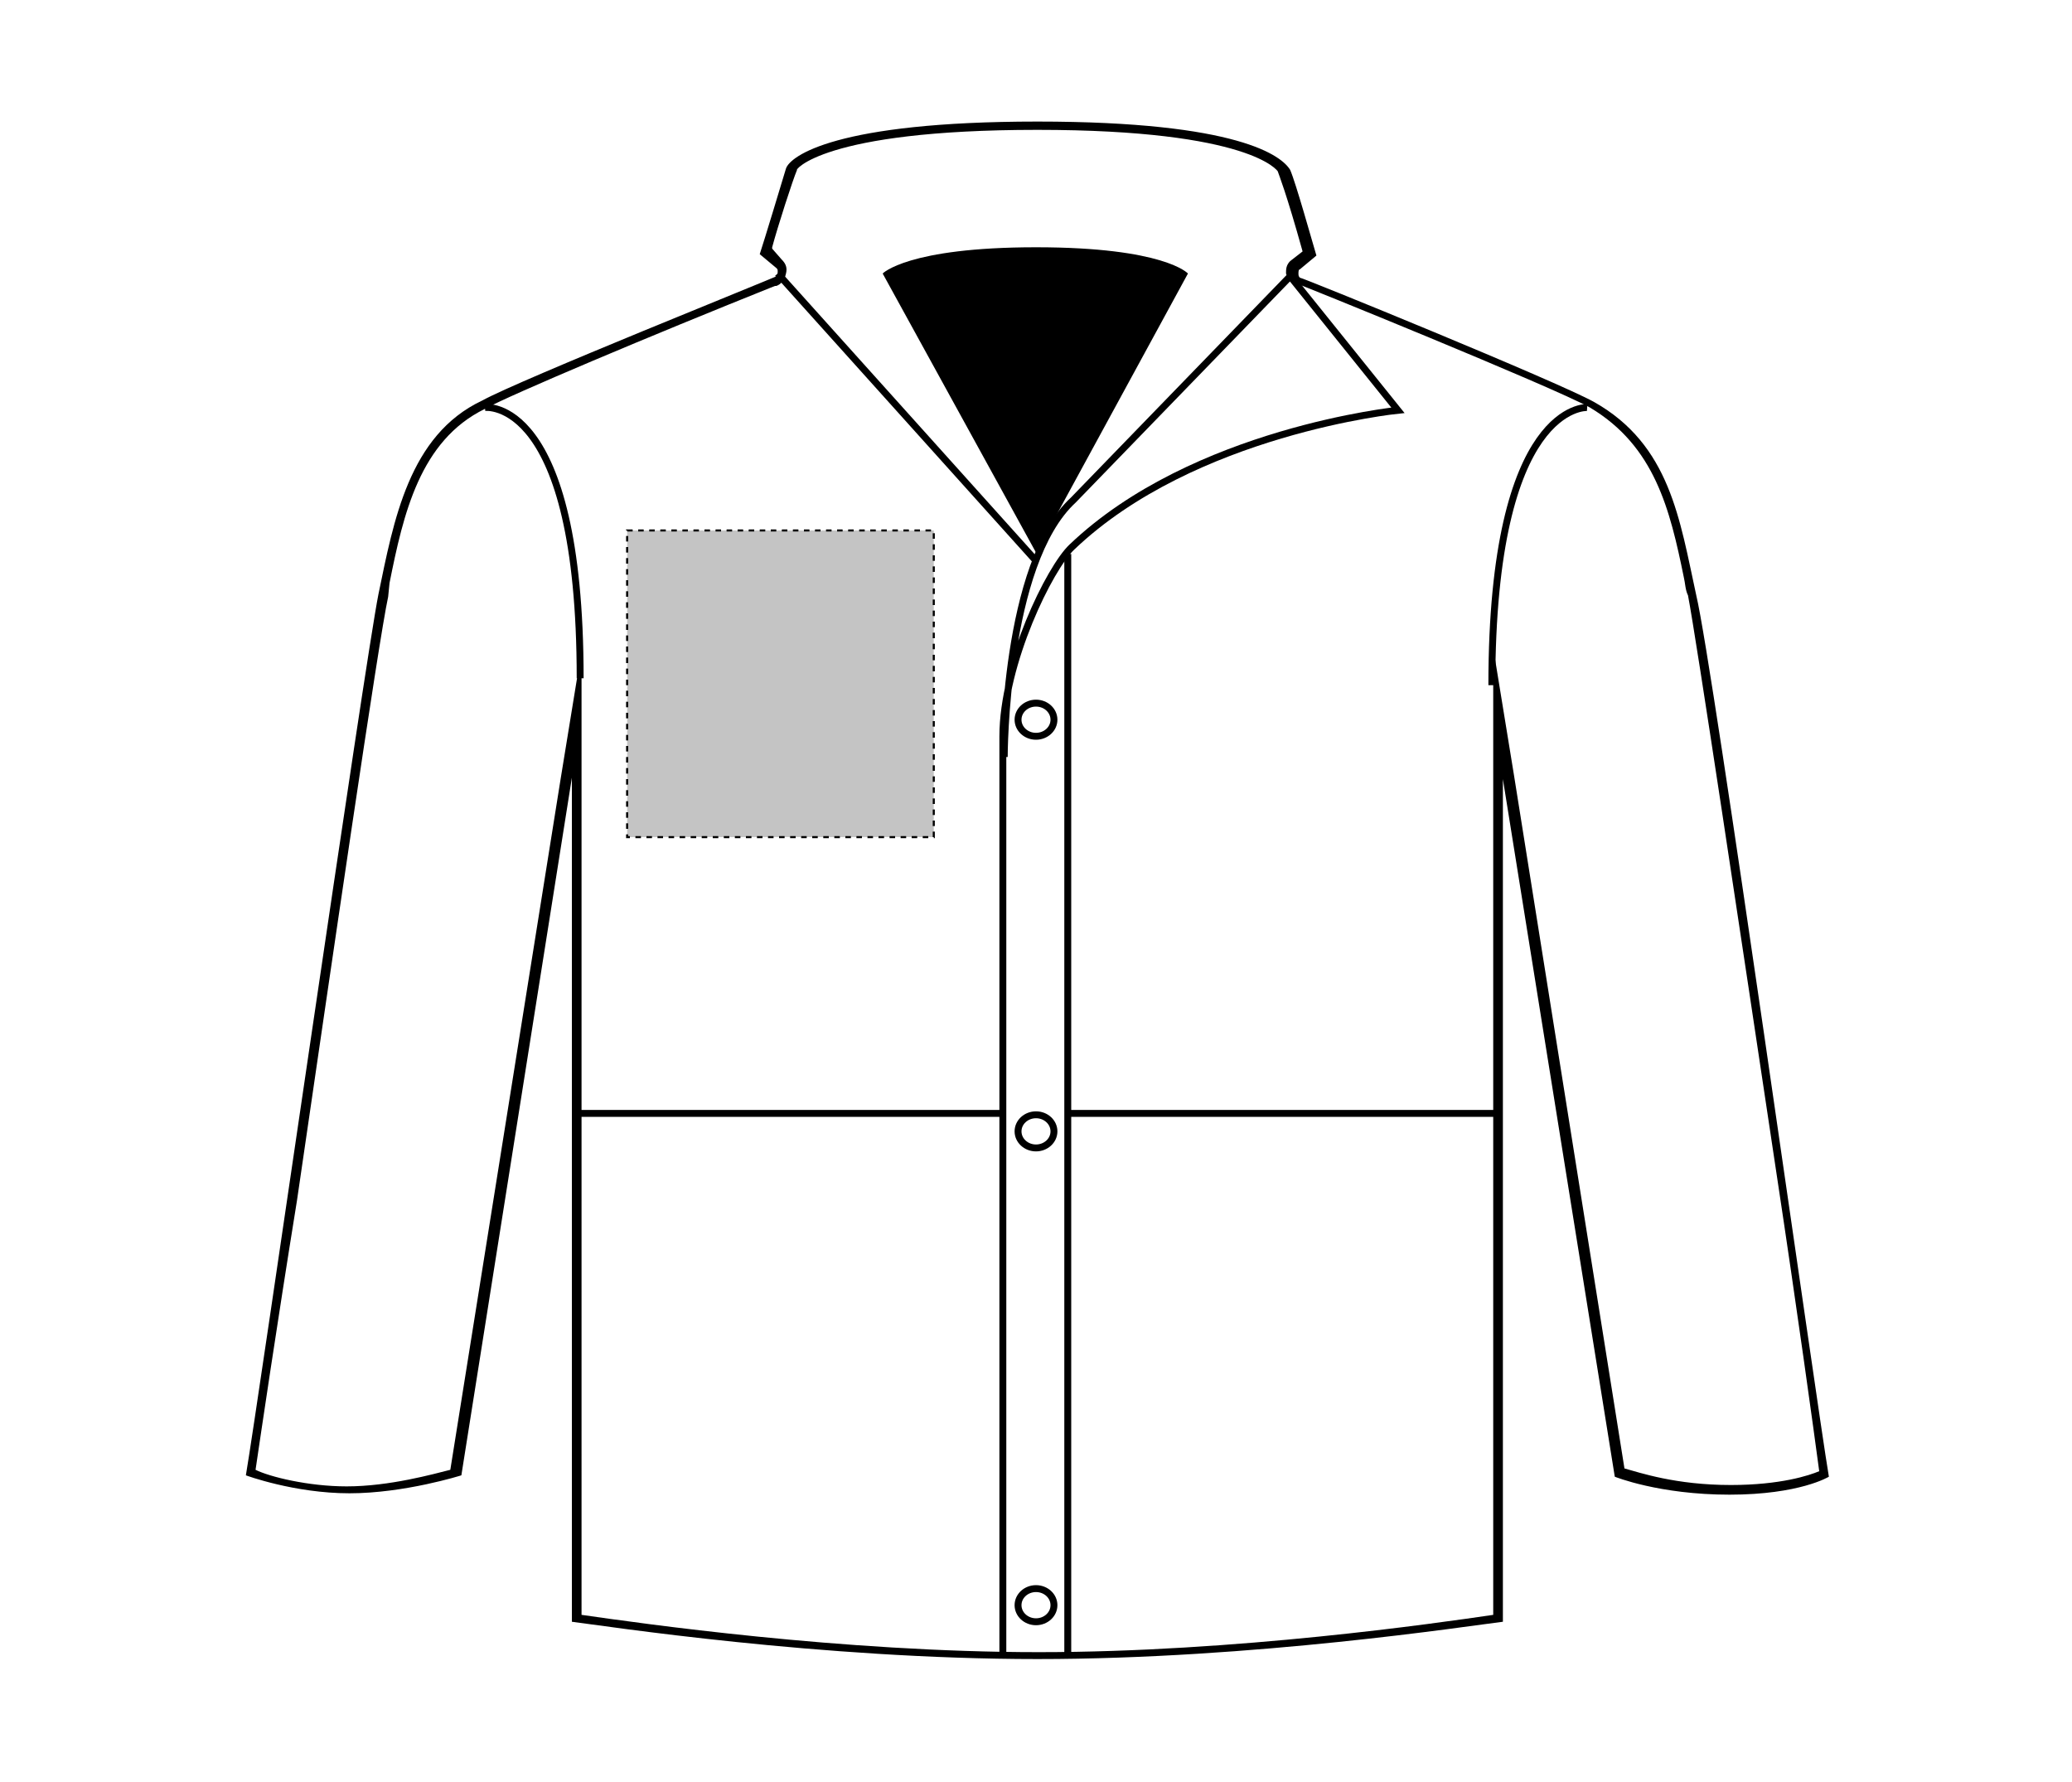 <svg xmlns="http://www.w3.org/2000/svg" xmlns:xlink="http://www.w3.org/1999/xlink" id="Layer_1" x="0px" y="0px" viewBox="0 0 150 129" style="enable-background:new 0 0 150 129;" xml:space="preserve"><style type="text/css">	.st0{fill:none;stroke:#000000;stroke-width:0.5;}	.st1{fill:#C4C4C4;stroke:#000000;stroke-width:0.15;stroke-dasharray:0.4;}</style><g id="jacket-left-breast-garmentoutline">	<path d="M75.1,9.4c15.5,0,17.4,3,17.4,3c0.1,0.3,0.6,1.5,1.8,5.8l-0.9,0.7c-0.3,0.3-0.3,0.6-0.3,0.9l0,0l0,0   c0.1,0.3,0.3,0.6,0.7,0.7c0.1,0,18.6,7.5,21.3,9c4.7,2.8,5.8,7.4,6.8,12.3c0.1,0.4,0.1,0.9,0.3,1.3c0.6,3.1,3.8,24.5,6.4,41.8   c1.5,9.9,2.7,18.6,3.1,21.6c-0.7,0.3-2.8,1-6.4,1c-4,0-6.6-0.9-7.7-1.2l-8-50.2l-1.5-9.2v9.5v60.5c-4.1,0.6-18.6,2.7-32.9,2.7   s-28.9-2.1-33.1-2.7V56.4v-9.3l-1.5,9.2l-8,50.1c-1.2,0.3-4.4,1.2-7.5,1.2c-2.8,0-5.6-0.7-6.6-1.2c0.4-2.7,1.5-10.2,3-19.5   c2.5-17.1,5.9-40.5,6.6-43.7l0.1-1c1-5,2.2-10.3,6.9-12.6c1.8-1,12-5.3,21-8.9h0.1c0.3-0.1,0.6-0.4,0.7-0.9c0.1-0.4,0-0.7-0.3-1   L55.9,18v-0.1c0.4-1.5,1.5-4.9,1.8-5.6C57.5,12.4,59.4,9.4,75.1,9.4 M75.1,8.8c-14.6,0-17.9,2.5-18.2,3.4c-0.3,1-1.6,5.3-1.9,6.2   l1.2,1c0.1,0.1,0.1,0.1,0.1,0.3S56.2,20,56.2,20c-0.1,0.1-18.6,7.5-21.3,9c-5.3,2.5-6.4,8.7-7.5,14c-1,5-8.7,58.5-9.6,63.8   c0,0,3.5,1.3,7.5,1.3s8.1-1.3,8.1-1.3l8-50.5v61.1c2.4,0.3,18,2.7,33.7,2.7s31.2-2.4,33.7-2.7v-61l8.1,50.5c0,0,3.2,1.3,8.3,1.3   c5.1,0,7.2-1.3,7.2-1.3c-0.9-5.3-8.4-58.8-9.6-63.8c-1.2-5.5-1.9-10.9-7.4-14c-2.7-1.5-21.1-9-21.3-9C94,20,94,19.9,94,19.8   s0-0.3,0.1-0.3l1.2-1c-0.3-1-1.5-5.3-1.9-6.2C92.8,11.3,89.7,8.8,75.1,8.8L75.1,8.8z"></path>	<ellipse class="st0" cx="75" cy="52.1" rx="1.3" ry="1.2"></ellipse>	<ellipse class="st0" cx="75" cy="81.9" rx="1.3" ry="1.2"></ellipse>	<ellipse class="st0" cx="75" cy="116.2" rx="1.3" ry="1.2"></ellipse>	<path d="M75,40L63.9,19.8c0,0,1.8-1.9,11.1-1.9s11,1.9,11,1.9L75,40z"></path>	<path class="st0" d="M35.1,29.5c0,0,6.9-0.9,6.9,19.6"></path>	<path class="st0" d="M108,49.6c0-20.5,6.9-20.1,6.9-20.1"></path>	<line class="st0" x1="72.6" y1="80.6" x2="41.4" y2="80.6"></line>	<line class="st0" x1="77.3" y1="80.6" x2="108.6" y2="80.6"></line>	<line class="st0" x1="75" y1="40.6" x2="56.3" y2="19.8"></line>	<line class="st0" x1="77.3" y1="119.9" x2="77.3" y2="40.1"></line>	<path class="st0" d="M72.7,54.8c0,0,0-14,5-18.6L93.4,20l7.8,9.7c0,0-14.8,1.5-23.6,9.9c-1.6,1.5-5,8.4-5,13.7s0,66.5,0,66.5"></path></g><rect id="jacket-left-breast-garmentscreenbounds" x="45.4" y="38.4" class="st1" width="22.2" height="22.2"></rect></svg>
